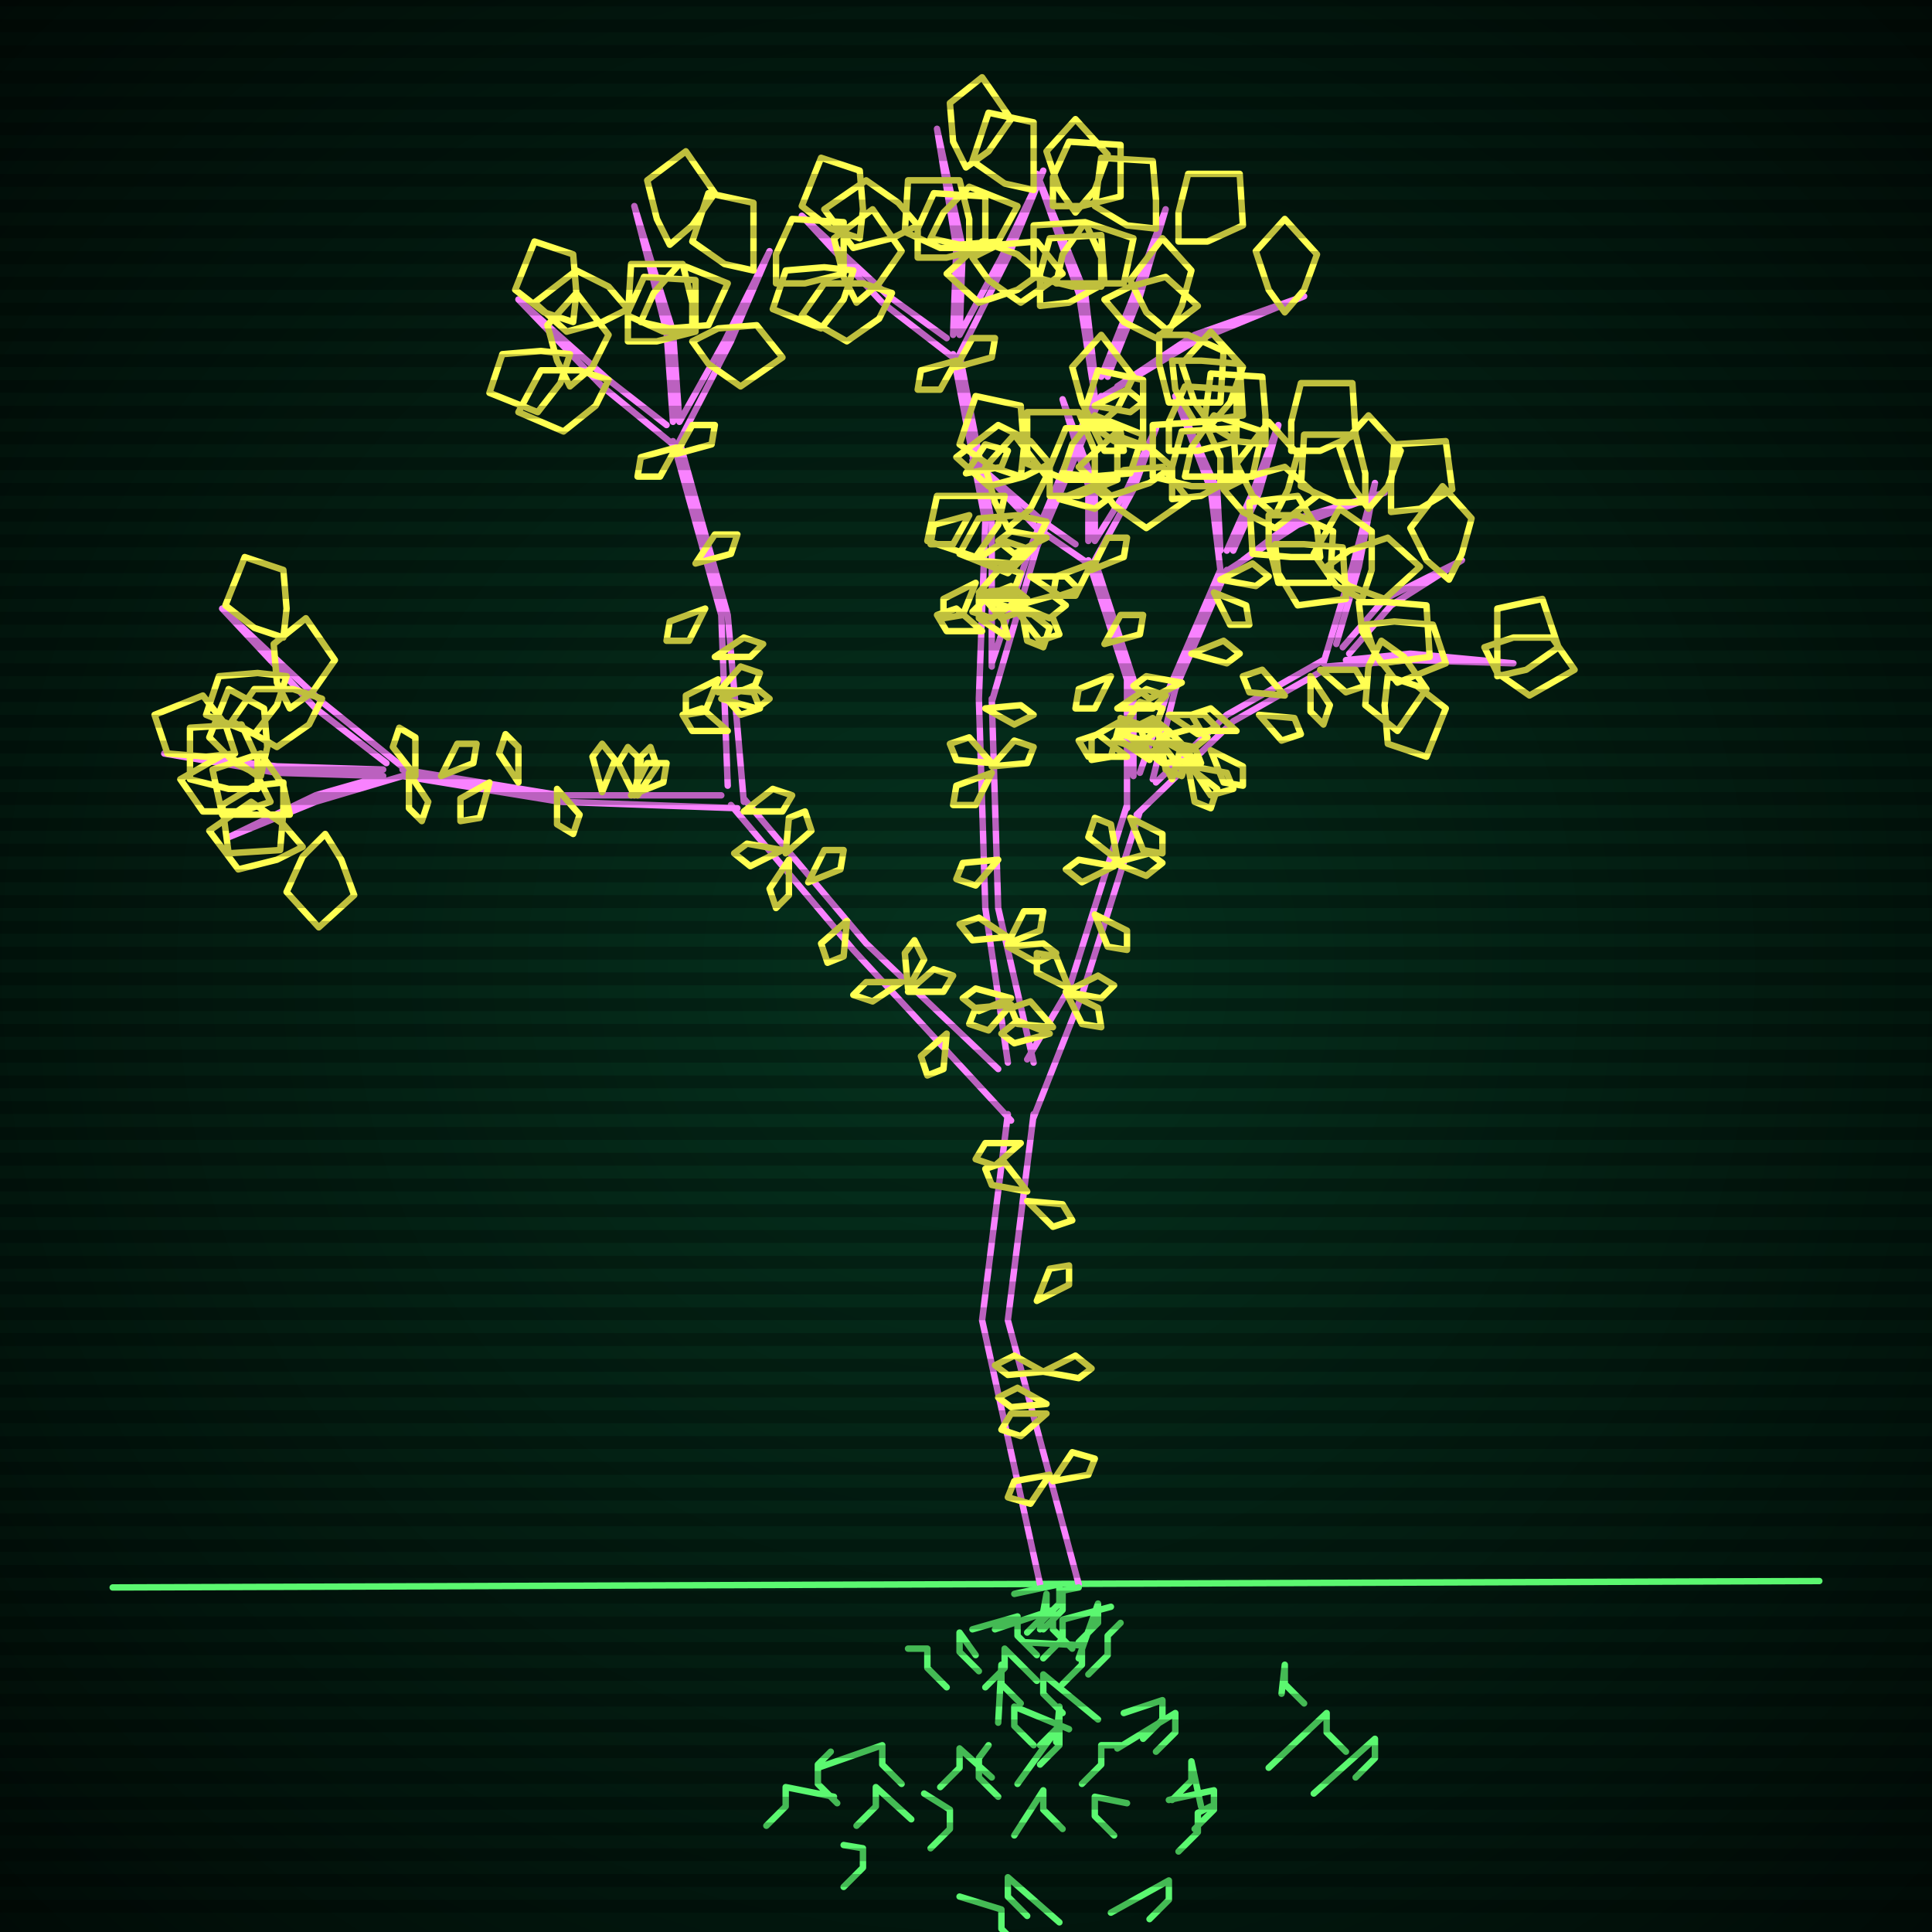 <svg xmlns="http://www.w3.org/2000/svg"
             width="600" height="600"
            >
    
            <style>
                @keyframes glow {0 % {opacity: 0.6;}
                3% {opacity: 0.9;} 30% {opacity: 0.6} 70% {opacity: 0.9}}
    
                .flicker {
                animation: glow 3s linear infinite alternate;
                animation-duration: 2.4s;
                animation-delay: 1.1s;
            }
    
    
            </style>
    
            <defs>
                <radialGradient id="screenGradient"
                                r="100%"
                >
                    <stop offset="0%" stop-color="#05321e"/>
                    <stop offset="90%" stop-color="black"/>
    
                </radialGradient>
            </defs>
    
            <rect
                fill="black"
                width="600" height="600"/>
    
            <rect
                className="flicker"
                fill="url(#screenGradient)"
                width="600" height="600"/>
    
    
            <path
                id="ground-path"
                className="flicker"
                style="fill: none;stroke: #5bf870;stroke-width:2px;stroke-linecap:round;stroke-linejoin:round;stroke-miterlimit:4;stroke-dasharray:none"
                d="M 35 493 L 565 491 "
            />
            <path
                id="branch-path"
                className="flicker"
                style="fill: none;stroke: #f982ff;stroke-width:2px;stroke-linecap:round;stroke-linejoin:round;stroke-miterlimit:4;stroke-dasharray:none"
                d="M 323 492 L 305 410 L 313 346 M 321 346 L 313 410 L 335 492 M 314 348 L 265 295 L 227 250 M 231 248 L 269 293 L 310 332 M 229 251 L 174 249 L 125 241 M 125 239 L 174 247 L 224 247 M 125 241 L 98 249 L 71 260 L 98 247 L 119 241 M 119 241 L 86 240 L 51 234 L 86 238 L 119 239 M 120 237 L 98 220 L 69 189 L 100 218 L 126 239 M 226 244 L 224 191 L 209 137 M 211 137 L 226 191 L 231 249 M 209 138 L 187 120 L 161 93 L 189 118 L 207 132 M 209 131 L 207 103 L 197 64 L 209 103 L 211 131 M 211 131 L 225 106 L 239 78 L 227 106 L 211 137 M 313 330 L 306 282 L 304 217 M 308 217 L 310 282 L 321 330 M 304 217 L 306 162 L 296 110 M 298 110 L 308 162 L 308 207 M 296 111 L 274 94 L 249 67 L 276 92 L 294 105 M 296 104 L 297 77 L 291 40 L 299 77 L 298 104 M 298 104 L 311 80 L 324 53 L 313 80 L 298 110 M 308 206 L 320 170 L 340 123 M 342 123 L 322 170 L 308 218 M 340 123 L 335 91 L 322 54 L 337 91 L 340 117 M 342 117 L 352 92 L 362 65 L 354 92 L 344 117 M 347 120 L 371 104 L 405 92 L 371 106 L 341 124 M 319 329 L 332 307 L 350 250 M 354 252 L 336 309 L 321 347 M 350 251 L 350 211 L 338 174 M 340 174 L 352 211 L 352 241 M 338 175 L 322 164 L 302 143 L 324 162 L 334 169 M 338 168 L 338 151 L 330 124 L 340 151 L 340 168 M 340 168 L 350 152 L 359 133 L 352 152 L 340 174 M 354 240 L 363 214 L 379 177 M 381 177 L 365 214 L 358 242 M 379 177 L 376 152 L 365 123 L 378 152 L 379 171 M 381 171 L 389 153 L 397 132 L 391 153 L 383 171 M 386 174 L 403 161 L 430 153 L 403 163 L 380 178 M 359 243 L 381 222 L 411 205 M 413 207 L 383 224 L 353 253 M 411 206 L 420 176 L 427 150 L 422 176 L 415 200 M 417 201 L 430 186 L 454 174 L 432 188 L 419 203 M 418 205 L 438 203 L 470 206 L 438 205 L 412 207 "
            />
            <path
                id="leaf-path"
                className="flicker"
                style="fill: none;stroke: #ffff52;stroke-width:2px;stroke-linecap:round;stroke-linejoin:round;stroke-miterlimit:4;stroke-dasharray:none"
                d="M 326 458 L 320 467 L 313 465 L 315 460 L 326 458 M 325 436 L 314 437 L 310 434 L 316 431 L 325 436 M 319 373 L 330 374 L 333 379 L 327 381 L 319 373 M 317 355 L 309 362 L 303 360 L 306 355 L 317 355 M 324 426 L 334 421 L 339 425 L 335 428 L 324 426 M 322 404 L 326 394 L 332 393 L 332 399 L 322 404 M 327 460 L 333 451 L 340 453 L 338 458 L 327 460 M 325 439 L 317 446 L 311 444 L 314 439 L 325 439 M 324 426 L 313 427 L 309 424 L 315 421 L 324 426 M 319 370 L 308 368 L 306 363 L 312 361 L 319 370 M 251 274 L 256 264 L 262 264 L 261 270 L 251 274 M 263 286 L 262 297 L 257 299 L 255 293 L 263 286 M 280 305 L 271 311 L 265 309 L 269 305 L 280 305 M 243 264 L 233 269 L 228 265 L 232 262 L 243 264 M 231 252 L 240 245 L 246 247 L 243 252 L 231 252 M 244 265 L 245 254 L 250 252 L 252 258 L 244 265 M 282 307 L 281 296 L 284 292 L 287 298 L 282 307 M 294 321 L 293 332 L 288 334 L 286 328 L 294 321 M 282 308 L 290 301 L 296 303 L 293 308 L 282 308 M 245 267 L 245 278 L 241 282 L 239 276 L 245 267 M 152 243 L 149 254 L 143 255 L 143 248 L 152 243 M 137 241 L 142 231 L 148 231 L 147 237 L 137 241 M 127 240 L 133 249 L 131 255 L 127 251 L 127 240 M 196 247 L 201 237 L 207 237 L 206 243 L 196 247 M 129 241 L 122 232 L 124 226 L 129 229 L 129 241 M 197 247 L 192 237 L 195 232 L 199 236 L 197 247 M 187 246 L 184 235 L 187 231 L 191 236 L 187 246 M 173 245 L 180 253 L 178 259 L 173 256 L 173 245 M 198 247 L 198 236 L 202 232 L 204 238 L 198 247 M 161 243 L 155 234 L 157 228 L 161 232 L 161 243 M 84 249 L 75 252 L 63 252 L 56 242 L 70 234 L 80 241 L 84 249 M 94 263 L 86 267 L 74 270 L 65 258 L 78 249 L 88 256 L 94 263 M 101 259 L 106 267 L 110 278 L 99 288 L 89 277 L 94 266 L 101 259 M 90 253 L 81 253 L 69 253 L 66 239 L 81 234 L 88 244 L 90 253 M 80 245 L 71 245 L 59 242 L 59 226 L 75 225 L 80 236 L 80 245 M 88 243 L 88 252 L 87 264 L 71 265 L 69 250 L 79 244 L 88 243 M 81 241 L 73 237 L 65 229 L 71 214 L 82 220 L 83 232 L 81 241 M 73 234 L 64 235 L 52 234 L 48 222 L 63 216 L 70 225 L 73 234 M 100 217 L 96 225 L 86 232 L 72 224 L 79 214 L 91 214 L 100 217 M 90 220 L 86 212 L 85 200 L 95 192 L 104 205 L 97 215 L 90 220 M 88 198 L 79 195 L 70 188 L 76 173 L 88 177 L 89 189 L 88 198 M 89 210 L 86 219 L 79 228 L 64 222 L 68 210 L 80 209 L 89 210 M 210 139 L 205 148 L 198 148 L 199 142 L 210 139 M 223 214 L 234 215 L 236 220 L 230 222 L 223 214 M 210 141 L 215 132 L 222 132 L 221 138 L 210 141 M 223 215 L 230 207 L 236 209 L 234 214 L 223 215 M 222 204 L 231 198 L 237 200 L 233 204 L 222 204 M 219 189 L 214 199 L 207 199 L 208 193 L 219 189 M 224 217 L 234 213 L 239 217 L 235 220 L 224 217 M 216 175 L 222 166 L 229 166 L 227 172 L 216 175 M 223 211 L 219 221 L 213 222 L 213 216 L 223 211 M 226 227 L 215 227 L 212 222 L 218 220 L 226 227 M 189 118 L 185 126 L 175 134 L 161 128 L 168 115 L 180 115 L 189 118 M 177 120 L 173 112 L 170 101 L 179 91 L 189 104 L 184 114 L 177 120 M 178 100 L 169 97 L 160 90 L 166 75 L 178 79 L 179 91 L 178 100 M 177 110 L 174 119 L 167 128 L 152 122 L 156 110 L 168 109 L 177 110 M 195 106 L 195 97 L 200 86 L 216 87 L 216 103 L 204 106 L 195 106 M 208 76 L 204 68 L 201 56 L 213 47 L 222 60 L 215 70 L 208 76 M 195 96 L 187 100 L 176 103 L 166 94 L 179 84 L 189 89 L 195 96 M 199 100 L 203 91 L 211 82 L 226 88 L 220 101 L 208 102 L 199 100 M 241 88 L 241 79 L 246 68 L 262 69 L 262 85 L 250 88 L 241 88 M 215 103 L 206 103 L 195 98 L 196 82 L 212 82 L 215 94 L 215 103 M 215 106 L 223 102 L 235 101 L 243 111 L 230 120 L 220 113 L 215 106 M 234 84 L 225 82 L 215 75 L 220 60 L 234 63 L 234 75 L 234 84 M 310 267 L 303 275 L 297 273 L 299 268 L 310 267 M 313 291 L 302 292 L 298 287 L 304 285 L 313 291 M 308 237 L 297 236 L 295 231 L 301 229 L 308 237 M 306 220 L 317 219 L 321 222 L 315 225 L 306 220 M 308 238 L 315 230 L 321 232 L 319 237 L 308 238 M 313 293 L 318 283 L 324 283 L 323 289 L 313 293 M 314 312 L 307 320 L 301 318 L 303 313 L 314 312 M 313 294 L 324 293 L 328 296 L 322 299 L 313 294 M 308 240 L 303 250 L 296 250 L 297 244 L 308 240 M 314 310 L 304 314 L 299 310 L 303 307 L 314 310 M 297 112 L 292 121 L 285 121 L 286 115 L 297 112 M 304 184 L 315 185 L 317 190 L 311 192 L 304 184 M 297 114 L 302 105 L 309 105 L 308 111 L 297 114 M 304 184 L 311 176 L 317 178 L 315 183 L 304 184 M 303 174 L 312 168 L 318 170 L 314 175 L 303 174 M 301 160 L 296 169 L 289 169 L 290 163 L 301 160 M 304 186 L 314 182 L 319 186 L 315 189 L 304 186 M 300 147 L 306 138 L 313 140 L 311 145 L 300 147 M 303 181 L 299 191 L 293 192 L 293 186 L 303 181 M 305 196 L 294 196 L 291 191 L 297 189 L 305 196 M 277 91 L 273 99 L 263 106 L 249 98 L 256 88 L 268 88 L 277 91 M 266 94 L 262 86 L 259 74 L 271 65 L 280 78 L 273 88 L 266 94 M 267 74 L 258 71 L 249 64 L 255 49 L 267 53 L 268 65 L 267 74 M 265 84 L 262 93 L 255 102 L 240 96 L 244 84 L 256 83 L 265 84 M 285 80 L 285 71 L 290 60 L 306 61 L 306 77 L 294 80 L 285 80 M 300 52 L 296 44 L 295 32 L 305 24 L 314 37 L 307 47 L 300 52 M 285 70 L 277 74 L 265 77 L 256 65 L 269 56 L 279 63 L 285 70 M 289 74 L 293 66 L 301 58 L 316 64 L 310 75 L 298 76 L 289 74 M 327 64 L 327 55 L 332 44 L 348 45 L 348 61 L 336 64 L 327 64 M 301 77 L 292 77 L 281 72 L 282 56 L 298 56 L 301 68 L 301 77 M 302 80 L 310 76 L 322 75 L 330 85 L 317 94 L 307 87 L 302 80 M 321 59 L 312 57 L 302 50 L 307 35 L 321 38 L 321 50 L 321 59 M 317 188 L 326 195 L 324 201 L 319 199 L 317 188 M 340 126 L 350 121 L 355 125 L 351 128 L 340 126 M 316 188 L 327 185 L 331 188 L 326 192 L 316 188 M 320 179 L 331 179 L 335 183 L 329 185 L 320 179 M 325 167 L 315 172 L 310 168 L 314 165 L 325 167 M 316 190 L 327 192 L 329 197 L 323 199 L 316 190 M 329 155 L 339 151 L 344 155 L 340 158 L 329 155 M 317 186 L 308 192 L 302 190 L 306 186 L 317 186 M 313 198 L 304 192 L 304 185 L 310 187 L 313 198 M 338 130 L 348 134 L 349 140 L 343 140 L 338 130 M 323 95 L 323 85 L 326 74 L 342 73 L 343 88 L 332 94 L 323 95 M 334 66 L 329 59 L 325 47 L 334 37 L 344 48 L 340 59 L 334 66 M 323 85 L 316 90 L 304 94 L 294 85 L 305 75 L 316 79 L 323 85 M 328 88 L 330 79 L 337 69 L 352 74 L 349 88 L 337 88 L 328 88 M 366 75 L 366 66 L 369 54 L 385 54 L 386 70 L 375 75 L 366 75 M 342 89 L 333 89 L 321 86 L 321 70 L 337 69 L 342 80 L 342 89 M 343 93 L 351 89 L 362 86 L 372 95 L 359 105 L 349 100 L 343 93 M 359 71 L 350 70 L 340 64 L 342 49 L 358 50 L 359 62 L 359 71 M 363 103 L 356 97 L 351 87 L 361 74 L 370 84 L 367 95 L 363 103 M 360 104 L 369 104 L 380 109 L 379 125 L 363 125 L 360 113 L 360 104 M 399 97 L 394 90 L 390 78 L 399 68 L 409 79 L 405 90 L 399 97 M 364 112 L 373 112 L 385 113 L 386 129 L 371 131 L 365 121 L 364 112 M 332 307 L 322 302 L 322 296 L 328 297 L 332 307 M 347 267 L 338 260 L 340 254 L 345 256 L 347 267 M 351 254 L 361 259 L 361 265 L 355 264 L 351 254 M 346 268 L 357 265 L 361 268 L 356 272 L 346 268 M 331 308 L 341 303 L 346 306 L 342 310 L 331 308 M 326 321 L 315 324 L 311 321 L 316 317 L 326 321 M 331 308 L 341 313 L 342 319 L 336 318 L 331 308 M 346 269 L 336 274 L 331 270 L 335 267 L 346 269 M 327 319 L 316 318 L 314 313 L 320 311 L 327 319 M 340 284 L 350 289 L 350 295 L 344 294 L 340 284 M 339 175 L 334 185 L 327 185 L 328 179 L 339 175 M 348 226 L 359 227 L 362 232 L 356 234 L 348 226 M 339 177 L 344 167 L 350 167 L 349 173 L 339 177 M 348 227 L 354 218 L 361 220 L 359 225 L 348 227 M 347 220 L 356 214 L 362 216 L 358 220 L 347 220 M 345 210 L 340 220 L 334 220 L 335 214 L 345 210 M 348 228 L 358 223 L 363 227 L 359 231 L 348 228 M 343 200 L 348 191 L 355 191 L 354 197 L 343 200 M 348 224 L 345 235 L 339 236 L 339 229 L 348 224 M 350 235 L 338 235 L 335 230 L 341 228 L 350 235 M 325 162 L 321 170 L 313 178 L 298 172 L 304 161 L 316 160 L 325 162 M 313 164 L 309 156 L 306 145 L 315 135 L 325 148 L 320 158 L 313 164 M 317 148 L 308 145 L 298 138 L 303 123 L 317 126 L 318 139 L 317 148 M 312 154 L 310 163 L 303 173 L 288 168 L 291 154 L 303 154 L 312 154 M 326 154 L 326 145 L 331 133 L 347 133 L 347 149 L 335 154 L 326 154 M 340 133 L 336 125 L 333 114 L 342 104 L 352 117 L 347 127 L 340 133 M 326 144 L 318 148 L 307 151 L 297 142 L 310 132 L 320 137 L 326 144 M 330 147 L 333 138 L 340 129 L 355 135 L 351 147 L 339 148 L 330 147 M 363 140 L 363 131 L 368 120 L 384 121 L 384 137 L 372 140 L 363 140 M 340 149 L 331 149 L 319 144 L 319 128 L 335 128 L 340 140 L 340 149 M 341 150 L 349 146 L 361 145 L 369 155 L 356 164 L 346 157 L 341 150 M 355 139 L 346 137 L 336 130 L 341 115 L 355 118 L 355 130 L 355 139 M 360 228 L 369 235 L 367 241 L 362 239 L 360 228 M 379 180 L 389 175 L 394 179 L 390 182 L 379 180 M 360 229 L 371 226 L 375 229 L 370 233 L 360 229 M 363 222 L 374 222 L 378 226 L 372 228 L 363 222 M 367 212 L 357 217 L 352 213 L 356 210 L 367 212 M 360 230 L 371 232 L 373 237 L 367 239 L 360 230 M 370 203 L 380 199 L 385 203 L 381 206 L 370 203 M 361 226 L 352 232 L 346 230 L 350 226 L 361 226 M 357 236 L 348 230 L 348 223 L 354 225 L 357 236 M 377 184 L 387 188 L 388 194 L 382 194 L 377 184 M 364 155 L 364 145 L 367 134 L 383 133 L 384 148 L 373 154 L 364 155 M 376 132 L 371 125 L 367 113 L 376 103 L 386 114 L 382 125 L 376 132 M 364 145 L 357 150 L 345 154 L 335 145 L 346 135 L 357 139 L 364 145 M 368 148 L 370 139 L 377 129 L 392 134 L 389 148 L 377 148 L 368 148 M 401 140 L 401 131 L 404 119 L 420 119 L 421 135 L 410 140 L 401 140 M 379 151 L 370 151 L 358 148 L 358 132 L 374 131 L 379 142 L 379 151 M 380 152 L 388 148 L 399 145 L 409 154 L 396 164 L 386 159 L 380 152 M 393 138 L 384 137 L 374 131 L 376 116 L 392 117 L 393 129 L 393 138 M 396 160 L 389 154 L 384 144 L 394 131 L 403 141 L 400 152 L 396 160 M 394 160 L 403 160 L 414 165 L 413 181 L 397 181 L 394 169 L 394 160 M 425 158 L 420 151 L 416 139 L 425 129 L 435 140 L 431 151 L 425 158 M 396 169 L 405 169 L 417 170 L 418 186 L 403 188 L 397 178 L 396 169 M 410 208 L 421 208 L 424 213 L 418 215 L 410 208 M 370 238 L 381 240 L 383 245 L 376 247 L 370 238 M 376 233 L 386 238 L 386 244 L 380 243 L 376 233 M 384 227 L 373 227 L 370 222 L 376 220 L 384 227 M 369 238 L 378 245 L 376 251 L 371 249 L 369 238 M 391 222 L 402 223 L 404 228 L 398 230 L 391 222 M 372 236 L 361 237 L 357 234 L 363 231 L 372 236 M 364 242 L 359 232 L 363 227 L 367 231 L 364 242 M 407 210 L 413 219 L 411 225 L 407 221 L 407 210 M 399 216 L 388 215 L 386 210 L 392 208 L 399 216 M 432 159 L 432 150 L 433 138 L 449 137 L 451 152 L 441 158 L 432 159 M 410 173 L 401 173 L 389 172 L 388 156 L 403 154 L 409 164 L 410 173 M 412 176 L 419 171 L 431 167 L 441 176 L 430 186 L 419 182 L 412 176 M 424 156 L 415 156 L 404 151 L 405 135 L 421 135 L 424 147 L 424 156 M 423 186 L 415 182 L 408 172 L 416 158 L 426 165 L 426 177 L 423 186 M 422 187 L 431 187 L 443 188 L 444 204 L 429 206 L 423 196 L 422 187 M 450 180 L 443 174 L 438 164 L 448 151 L 457 161 L 454 172 L 450 180 M 424 194 L 433 193 L 445 194 L 449 206 L 434 212 L 427 203 L 424 194 M 429 199 L 436 204 L 443 214 L 434 227 L 424 219 L 425 207 L 429 199 M 465 210 L 465 201 L 465 189 L 479 186 L 484 201 L 474 208 L 465 210 M 431 210 L 440 213 L 449 220 L 443 235 L 431 231 L 430 219 L 431 210 M 461 201 L 470 198 L 482 198 L 489 208 L 475 216 L 465 209 L 461 201 "
            />
            <path
                id="root-path"
                className="flicker"
                style="fill: none;stroke: #5bf870;stroke-width:2px;stroke-linecap:round;stroke-linejoin:round;stroke-miterlimit:4;stroke-dasharray:none"
                d="M 315 495 L 329 492 L 329 498 L 323 504 M 335 493 L 330 494 L 330 500 L 324 506 M 323 506 L 325 495 L 325 501 L 319 507 M 309 506 L 327 500 L 327 506 L 333 512 M 345 499 L 330 503 L 330 509 L 324 515 M 335 515 L 341 498 L 341 504 L 335 510 M 302 506 L 316 502 L 316 508 L 322 514 M 318 510 L 336 511 L 336 517 L 330 523 M 348 504 L 344 508 L 344 514 L 338 520 M 322 522 L 312 512 L 312 518 L 306 524 M 341 534 L 324 520 L 324 526 L 330 532 M 310 535 L 311 517 L 311 523 L 317 529 M 303 514 L 298 507 L 298 513 L 304 519 M 328 541 L 329 530 L 329 536 L 323 542 M 332 537 L 315 530 L 315 536 L 321 542 M 316 554 L 329 536 L 329 542 L 323 548 M 282 512 L 288 512 L 288 518 L 294 524 M 349 532 L 361 528 L 361 534 L 355 540 M 348 542 L 342 542 L 342 548 L 336 554 M 347 543 L 365 532 L 365 538 L 359 544 M 307 542 L 304 546 L 304 552 L 310 558 M 308 552 L 298 543 L 298 549 L 292 555 M 315 570 L 324 556 L 324 562 L 330 568 M 350 560 L 340 558 L 340 564 L 346 570 M 373 561 L 370 547 L 370 553 L 364 559 M 398 526 L 399 517 L 399 523 L 405 529 M 254 549 L 274 542 L 274 548 L 280 554 M 287 557 L 295 562 L 295 568 L 289 574 M 363 559 L 377 556 L 377 562 L 371 568 M 376 561 L 372 563 L 372 569 L 366 575 M 283 565 L 272 555 L 272 561 L 266 567 M 329 597 L 313 583 L 313 589 L 319 595 M 394 549 L 412 532 L 412 538 L 418 544 M 258 544 L 254 548 L 254 554 L 260 560 M 345 594 L 363 584 L 363 590 L 357 596 M 298 589 L 311 593 L 311 599 L 317 605 M 262 573 L 268 574 L 268 580 L 262 586 M 259 558 L 244 555 L 244 561 L 238 567 M 408 557 L 427 540 L 427 546 L 421 552 "
            />
    
    
            <g id="stripes"
            >
                <path
                    id="stripe-path"
                    style="stroke: rgba(0, 0, 0, 0.25);stroke-width:4px;"
                    d="M 0,0 L 600,0 M 0,8 L 600,8 M 0,16 L 600,16 M 0,24 L 600,24 M 0,32 L 600,32 M 0,40 L 600,40 M 0,48 L 600,48 M 0,56 L 600,56 M 0,64 L 600,64 M 0,72 L 600,72 M 0,80 L 600,80 M 0,88 L 600,88 M 0,96 L 600,96 M 0,104 L 600,104 M 0,112 L 600,112 M 0,120 L 600,120 M 0,128 L 600,128 M 0,136 L 600,136 M 0,144 L 600,144 M 0,152 L 600,152 M 0,160 L 600,160 M 0,168 L 600,168 M 0,176 L 600,176 M 0,184 L 600,184 M 0,192 L 600,192 M 0,200 L 600,200 M 0,208 L 600,208 M 0,216 L 600,216 M 0,224 L 600,224 M 0,232 L 600,232 M 0,240 L 600,240 M 0,248 L 600,248 M 0,256 L 600,256 M 0,264 L 600,264 M 0,272 L 600,272 M 0,280 L 600,280 M 0,288 L 600,288 M 0,296 L 600,296 M 0,304 L 600,304 M 0,312 L 600,312 M 0,320 L 600,320 M 0,328 L 600,328 M 0,336 L 600,336 M 0,344 L 600,344 M 0,352 L 600,352 M 0,360 L 600,360 M 0,368 L 600,368 M 0,376 L 600,376 M 0,384 L 600,384 M 0,392 L 600,392 M 0,400 L 600,400 M 0,408 L 600,408 M 0,416 L 600,416 M 0,424 L 600,424 M 0,432 L 600,432 M 0,440 L 600,440 M 0,448 L 600,448 M 0,456 L 600,456 M 0,464 L 600,464 M 0,472 L 600,472 M 0,480 L 600,480 M 0,488 L 600,488 M 0,496 L 600,496 M 0,504 L 600,504 M 0,512 L 600,512 M 0,520 L 600,520 M 0,528 L 600,528 M 0,536 L 600,536 M 0,544 L 600,544 M 0,552 L 600,552 M 0,560 L 600,560 M 0,568 L 600,568 M 0,576 L 600,576 M 0,584 L 600,584 M 0,592 L 600,592 z"
                />
            </g>
        </svg>
        